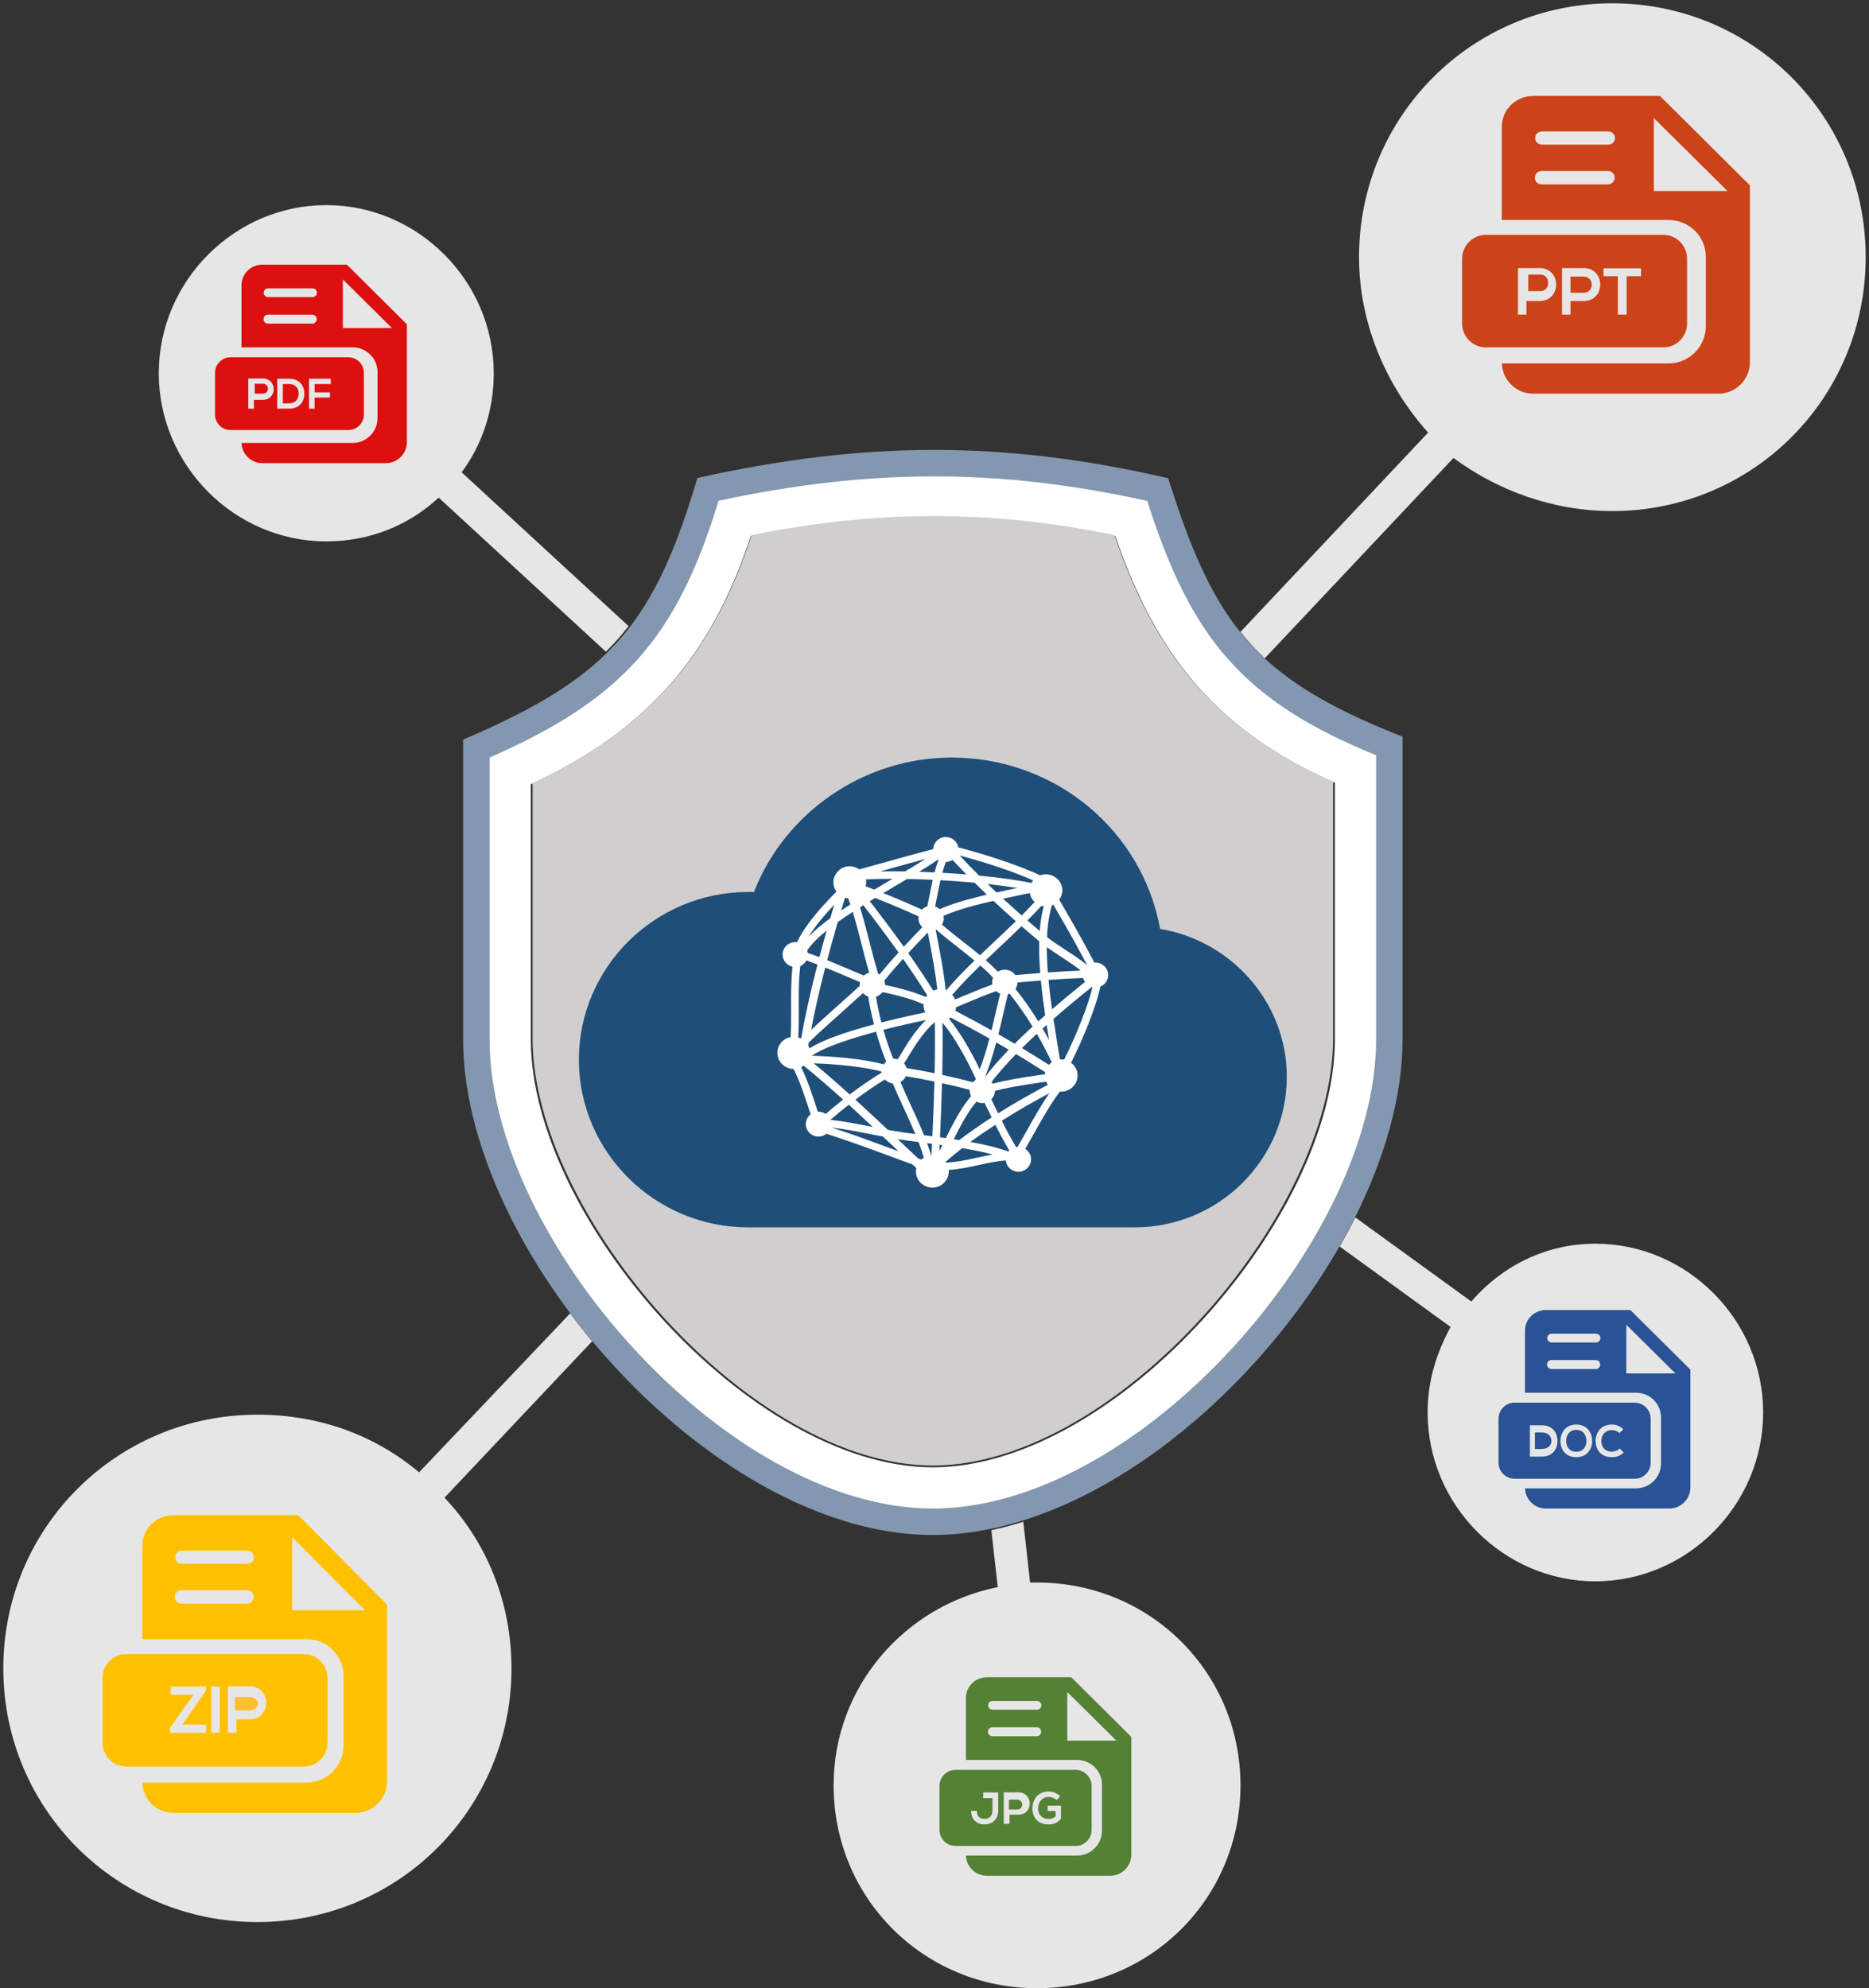 <svg width="565" height="601" xmlns="http://www.w3.org/2000/svg" xmlns:xlink="http://www.w3.org/1999/xlink" overflow="hidden"><rect width="100%" height="100%" fill="#333333" stroke="none"/><defs><clipPath id="clip0"><rect x="358" y="60" width="565" height="601"/></clipPath></defs><g clip-path="url(#clip0)" transform="translate(-358 -60)"><path d="M659.62 539.758C631.665 545.33 610 569.72 610 599.681 610 633.828 637.255 661 671.503 661 705.743 661 733 633.828 733 599.681 733 565.536 705.741 538.365 671.503 538.365 670.8 538.365 670.103 538.365 669.4 538.365L667.341 520C664.126 521.012 660.906 521.86 657.688 522.543L659.62 539.758Z" fill="#E7E6E6" fill-rule="evenodd"/><path d="M548 249.254 497.547 202.765C503.789 194.408 507.258 183.965 507.258 172.824 507.258 144.974 484.371 122 456.629 122 428.887 122 406 144.975 406 172.824 406 200.674 428.887 223.653 456.629 223.653 469.806 223.653 481.598 218.778 490.613 210.425L541.16 257C543.614 254.569 545.89 252.007 548 249.254Z" fill="#E7E6E6" fill-rule="evenodd"/><path d="M845.42 214.484C887.892 214.484 922 180.296 922 137.742 922 95.185 887.889 61 845.42 61 802.955 61 768.839 95.185 768.839 137.742 768.839 157.973 777.194 176.807 789.725 190.761L733 251.002C735.249 253.848 737.677 256.502 740.333 259L797.386 198.436C810.61 208.202 827.32 214.484 845.42 214.484Z" fill="#E7E6E6" fill-rule="evenodd"/><path d="M484.69 505.06C471.423 493.901 454.665 487.631 435.81 487.631 393.214 487.631 359 521.787 359 564.315 359 606.838 393.215 641 435.81 641 478.406 641 512.622 606.838 512.622 564.315 512.622 544.095 504.939 525.972 492.373 512.725L537 465.442C534.707 462.68 532.493 459.862 530.359 457L484.69 505.06Z" fill="#E7E6E6" fill-rule="evenodd"/><path d="M796.519 461.112C792.353 468.798 789.572 477.186 789.572 486.976 789.572 514.935 812.495 538 840.282 538 868.07 538 891 514.935 891 486.976 891 459.016 868.07 435.944 840.282 435.944 825.005 435.944 811.803 442.934 802.773 453.419L767.714 428C766.24 430.952 764.664 433.891 763 436.806L796.519 461.112Z" fill="#E7E6E6" fill-rule="evenodd"/><path d="M732.64 250.704C723.677 239.387 717.548 224.96 711.142 204.555 660.887 192.972 619.059 193.348 568.812 204.488 562.927 224.391 556.907 238.487 548.342 249.609 546.225 252.359 543.941 254.921 541.475 257.349 531.198 267.475 517.595 275.193 498 283.583L498 374.138C498 400.52 510.575 430.382 530.007 456.47 532.134 459.326 534.341 462.142 536.627 464.898 564.5 498.53 603.499 524 640.002 524 645.943 524 651.953 523.313 657.968 522.036 661.173 521.354 664.38 520.507 667.582 519.497 704.928 507.714 741.352 474.266 762.731 437.1 764.4 434.198 765.977 431.273 767.454 428.334 776.615 410.13 782 391.386 782 374.137L782 282.681C763.055 275.231 749.919 268.014 739.971 258.678 737.316 256.19 734.889 253.543 732.64 250.704ZM773.707 288.299 773.707 374.139C773.707 434.085 702.317 515.709 640.001 515.709 577.666 515.709 506.296 434.107 506.296 374.139L506.296 289.014C546.004 271.6 562.763 253.069 575.356 211.498 620.534 201.81 659.502 201.53 704.669 211.552 717.777 252.618 733.274 271.918 773.707 288.299Z" fill="#8497B0" fill-rule="evenodd"/><path d="M704.811 211.429C659.543 201.393 620.49 201.674 575.212 211.375 562.594 253.002 545.796 271.558 506 288.996L506 374.237C506 434.289 577.527 516 640.001 516 702.455 516 774 434.265 774 374.237L774 288.28C733.48 271.877 717.949 252.551 704.811 211.429ZM761.535 296.62 761.535 374.237C761.535 427.846 695.262 503.545 640.001 503.545 584.754 503.545 518.468 427.879 518.468 374.237L518.468 297.085C553.391 280.798 573.012 258.639 584.95 222.033 622.507 214.469 657.607 214.238 695.16 222.028 707.435 258.174 726.167 281.137 761.535 296.62Z" fill="#FFFFFF" fill-rule="evenodd"/><path d="M694.916 221.751C657.528 213.967 622.583 214.198 585.19 221.755 573.305 258.327 553.77 280.465 519 296.736L519 373.814C519 427.406 584.996 503 639.999 503 695.018 503 761 427.373 761 373.814L761 296.271C725.787 280.803 707.138 257.862 694.916 221.751Z" fill="#D0CECE" fill-rule="evenodd"/><path d="M708.706 340.797C703.297 311.103 677.167 289 645.63 289 619.051 289 595.173 305.745 585.938 329.635 585.26 329.635 584.811 329.635 584.134 329.635 555.976 329.635 533 352.409 533 380.316 533 408.224 555.977 431 584.134 431L701.046 431C726.277 431 747 410.682 747 385.451 746.999 363.126 730.329 344.369 708.706 340.797Z" fill="#1F4E79" fill-rule="evenodd"/><path d="M689.089 350.957C689.089 350.957 689.089 350.957 689.089 350.957 689.006 350.959 688.928 350.979 688.85 350.986 685.216 344.062 681.268 337.196 678.196 331.969 678.797 331.144 679.157 330.139 679.136 329.049 679.075 326.417 676.858 324.274 674.079 324.274L674.077 324.274C673.504 324.285 672.963 324.412 672.454 324.6 666.036 321.639 657.893 318.856 647.692 316.143 647.38 314.369 645.801 313 643.851 313L643.851 313C641.806 313.044 640.178 314.665 640.108 316.652 635.236 317.941 629.731 319.472 624.056 321.058L621.645 321.729C620.263 322.115 618.976 322.475 617.783 322.803 616.945 322.211 615.924 321.851 614.797 321.851 614.797 321.851 614.797 321.851 614.795 321.851 613.47 321.874 612.238 322.408 611.316 323.35 610.399 324.29 609.911 325.525 609.94 326.823 609.962 327.827 610.299 328.755 610.855 329.526 606.08 334.346 601.5 339.49 598.928 344.831 598.734 344.803 598.539 344.773 598.336 344.773L598.336 344.773C596.221 344.818 594.536 346.543 594.576 348.623 594.611 350.377 595.898 351.844 597.581 352.218 597.115 356.264 597.127 360.506 597.15 364.655 597.164 367.733 597.172 370.672 596.999 373.484 596.007 373.673 595.096 374.148 594.384 374.879 593.467 375.817 592.976 377.053 593.001 378.354 593.054 380.972 595.246 383.096 597.901 383.131 599.722 386.603 601.421 391.808 602.835 396.136L603.068 396.843C602.928 396.953 602.786 397.06 602.658 397.191 601.952 397.915 601.572 398.869 601.594 399.879 601.632 401.916 603.351 403.572 605.421 403.572L605.502 403.57C606.365 403.553 607.172 403.248 607.829 402.721 614.154 404.729 621.013 407.257 627.669 409.716L628.927 410.178C630.553 410.779 632.192 411.382 633.825 411.979L634.434 412.552C634.627 412.736 634.816 412.91 635.011 413.095 634.932 413.458 634.881 413.835 634.89 414.219 634.945 416.852 637.171 419 639.852 419L639.953 419C642.683 418.94 644.864 416.709 644.807 414.022 644.805 413.896 644.776 413.773 644.761 413.648 647.749 413.473 650.885 412.819 653.92 412.156 656.614 411.57 659.383 410.989 662.056 410.762 662.232 412.682 663.876 414.207 665.856 414.207L665.937 414.207C668.05 414.162 669.734 412.437 669.693 410.357 669.667 409.072 668.972 407.941 667.924 407.279 668.635 406.062 669.371 404.753 670.139 403.384L670.383 402.949C672.856 398.532 675.605 393.638 678.436 389.943 678.56 389.954 678.678 389.981 678.803 389.981L678.907 389.981C681.641 389.924 683.818 387.689 683.761 385 683.733 383.47 682.956 382.123 681.781 381.25 685.152 374.555 689.399 364.415 690.632 358.212 691.113 358.014 691.561 357.726 691.933 357.344 692.641 356.618 693.021 355.664 692.999 354.657 692.959 352.617 691.241 350.957 689.089 350.957ZM635.537 410.175C633.959 408.689 632.365 407.184 630.745 405.643L629.363 404.338C631.472 404.666 633.615 404.956 635.682 405.225 636.319 406.887 636.836 408.445 637.29 409.964 637.018 410.127 636.762 410.316 636.52 410.531 636.192 410.411 635.865 410.296 635.537 410.175ZM628.48 407.589C622.096 405.23 615.527 402.804 609.42 400.837 612.876 401.21 617.409 402.099 621.548 402.909 622.728 403.143 623.86 403.367 624.932 403.568 626.294 404.851 627.652 406.142 629.006 407.426L629.619 408.007 628.48 407.589ZM605.021 395.402C603.651 391.212 602.014 386.22 600.194 382.588 600.456 382.458 600.699 382.312 600.929 382.143 604.438 384.945 608.366 388.315 612.868 392.376 610.984 393.852 609.208 395.322 607.605 396.726 606.968 396.291 606.194 396.03 605.347 396.03L605.347 396.03C605.307 396.03 605.27 396.042 605.229 396.045 605.16 395.828 605.093 395.623 605.021 395.402ZM599.457 364.639C599.435 360.405 599.424 356.062 599.939 352.003 600.73 351.664 601.37 351.063 601.777 350.323 602.805 350.677 603.914 351.082 605.123 351.545 603.05 359.566 601.387 367.094 600.172 373.945 599.895 373.805 599.605 373.693 599.302 373.609 599.48 370.67 599.471 367.619 599.457 364.639ZM607.919 341.263C607.141 343.995 606.4 346.696 605.703 349.325 604.438 348.842 603.285 348.432 602.2 348.064 602.166 347.802 602.103 347.55 602.016 347.307 603.212 345.492 605.158 343.495 607.919 341.263ZM673.175 370.923C673.58 370.558 673.987 370.19 674.401 369.823 674.647 371.392 674.895 372.93 675.134 374.414 674.494 373.221 673.839 372.058 673.175 370.923ZM639.499 409.272C639.141 408.074 638.735 406.844 638.27 405.565L639.754 405.758 639.587 409.26C639.557 409.264 639.529 409.27 639.499 409.272ZM670.763 332.666C669.587 333.941 668.302 335.283 666.858 336.726 664.969 335.064 663.087 333.366 661.241 331.657 662.878 331.302 664.495 330.964 666.058 330.637L667.88 330.253C668.36 330.153 668.833 330.055 669.302 329.956 669.487 331.011 670.007 331.955 670.763 332.666ZM674.445 346.299C675.84 347.313 677.356 348.301 678.737 349.2 680.72 350.488 682.906 351.908 684.712 353.393 681.76 353.494 678.532 353.677 674.766 353.953 674.552 351.227 674.445 348.662 674.445 346.299ZM649.977 393.362C647.813 396.368 645.862 400.107 643.923 404.022 643.336 403.941 642.747 403.861 642.159 403.783 642.38 398.888 642.62 393.225 642.774 387.421 645.867 388.096 648.704 388.78 651.159 389.445 651.152 389.54 651.136 389.635 651.136 389.735 651.147 390.322 651.311 390.868 651.565 391.361 651.311 391.653 651.053 391.948 650.805 392.263L649.977 393.362ZM658.146 387.578C658.025 387.4 657.884 387.239 657.733 387.086 659.692 384.516 662.166 381.682 665.15 378.622 668.031 380.354 670.987 382.197 673.96 384.099 673.918 384.304 673.897 384.516 673.885 384.727 666.519 385.745 661.314 386.686 658.146 387.578ZM632.041 382.843C631.902 382.325 631.648 381.859 631.314 381.453 631.532 381.098 631.75 380.743 631.965 380.392 634.467 376.261 637.044 372.004 640.597 368.965 640.68 373.739 640.661 378.817 640.536 384.431 637.549 383.81 634.574 383.258 632.041 382.843ZM645.354 367.572C649.19 369.551 653.127 371.674 657.105 373.928 656.145 377.584 655.194 380.607 654.177 383.25 651.822 378.375 648.57 372.467 644.881 367.942 645.05 367.833 645.203 367.703 645.354 367.572ZM646.793 365.543C646.92 365.202 646.998 364.842 647.044 364.471 647.764 364.171 648.498 363.863 649.261 363.539 652.482 362.191 655.998 360.723 659.139 359.6 659.49 359.929 659.9 360.192 660.353 360.372 659.994 361.859 659.637 363.39 659.256 365.043 658.778 367.112 658.269 369.29 657.737 371.443 654.12 369.402 650.453 367.431 646.793 365.543ZM637.908 368.318C634.692 371.446 632.304 375.39 629.976 379.232 629.783 379.551 629.582 379.876 629.385 380.201 629.03 380.097 628.66 380.025 628.266 380.025 628.266 380.025 628.266 380.025 628.263 380.025 628.189 380.027 628.123 380.046 628.051 380.048 627.048 377.677 625.993 374.612 625.055 371.286 630.144 369.98 634.878 368.948 637.908 368.318ZM642.911 369.129C646.984 374.047 650.57 380.898 652.993 386.127 652.927 386.273 652.855 386.415 652.788 386.558 652.578 386.703 652.383 386.865 652.202 387.047 652.173 387.078 652.153 387.116 652.125 387.146 649.459 386.422 646.294 385.661 642.837 384.912 642.965 379.173 642.988 373.989 642.911 369.129ZM662.957 377.313C660.093 380.28 657.667 383.057 655.733 385.585 656.956 382.651 658.065 379.274 659.179 375.111 660.434 375.835 661.698 376.564 662.957 377.313ZM658.019 357.583C654.881 358.719 651.454 360.148 648.317 361.468 647.777 361.694 647.261 361.91 646.742 362.128 646.533 361.611 646.233 361.15 645.868 360.736 648.63 357.498 651.725 354.392 654.356 351.841 655.907 353.188 657.155 354.394 658.192 355.525 658.017 355.974 657.926 356.458 657.938 356.957 657.946 357.17 657.978 357.377 658.019 357.583ZM643.999 359.392C643.956 359.374 643.912 359.37 643.873 359.355 643.409 354.332 642.309 348.611 641.241 343.058L640.866 341.066C640.912 341.047 640.967 341.038 641.011 341.018 643.107 342.84 645.422 344.655 647.707 346.448 649.243 347.652 650.961 348.998 652.599 350.356 649.931 352.946 646.803 356.094 643.999 359.392ZM638.467 341.872C638.571 342.415 638.674 342.961 638.783 343.512 639.805 348.832 640.854 354.309 641.331 359.099 640.912 359.166 640.503 359.27 640.12 359.44 637.837 355.801 635.35 352.057 632.572 348.097 634.447 346.057 636.46 343.935 638.467 341.872ZM637.89 361.398C634.775 360.027 630.687 358.816 625.533 357.73 625.533 357.686 625.545 357.643 625.545 357.598 625.535 357.188 625.442 356.802 625.311 356.434 626.85 354.525 628.765 352.297 630.986 349.836 633.667 353.669 636.075 357.305 638.293 360.851 638.148 361.031 638.007 361.209 637.89 361.398ZM624.693 360.019 624.947 359.922C630.173 361.02 634.216 362.231 637.216 363.591 637.207 363.725 637.182 363.853 637.184 363.986 637.201 364.721 637.396 365.411 637.713 366.034 634.528 366.687 629.644 367.746 624.457 369.073 623.738 366.296 623.174 363.628 622.8 361.278 623.56 361.056 624.212 360.611 624.693 360.019ZM664.743 375.497C663.101 374.521 661.459 373.567 659.816 372.631 660.425 370.211 660.985 367.802 661.506 365.542 661.918 363.768 662.3 362.124 662.684 360.536 662.856 360.496 663.021 360.435 663.186 360.372 665.601 363.364 667.936 366.693 670.148 370.324 668.238 372.077 666.425 373.811 664.743 375.497ZM667.677 354.525 664.932 354.755C664.229 353.763 663.049 353.108 661.7 353.108L661.7 353.108C660.96 353.122 660.266 353.344 659.665 353.737 658.646 352.651 657.451 351.507 656.009 350.247 657.411 348.907 658.826 347.576 660.231 346.252 662.68 343.95 664.75 341.994 666.81 339.98 668.6 341.535 670.394 343.056 672.156 344.516 672.083 347.409 672.183 350.567 672.461 354.132 670.859 354.256 669.263 354.392 667.677 354.525ZM636.823 340.279C634.901 342.251 633.002 344.251 631.217 346.185 628.161 341.897 624.784 337.376 620.933 332.416 621.467 332.09 622.003 331.764 622.539 331.442 627.029 333.197 631.5 335.095 635.691 337.006 635.66 337.217 635.636 337.429 635.64 337.646 635.665 338.676 636.116 339.607 636.823 340.279ZM618.969 333.628C622.959 338.761 626.456 343.449 629.633 347.918 627.4 350.379 625.445 352.637 623.857 354.583 623.739 354.502 623.609 354.439 623.482 354.372 622.503 351.19 621.606 347.692 620.8 344.535 620.006 341.427 619.029 337.604 617.978 334.249 618.304 334.042 618.635 333.833 618.969 333.628ZM613.118 365.398C615.126 363.607 617.026 361.901 618.886 360.198 619.313 360.66 619.846 361.014 620.454 361.225 620.839 363.743 621.447 366.644 622.227 369.654 612.928 372.133 606.395 374.562 602.699 376.899 602.607 376.601 602.491 376.319 602.347 376.046 602.398 375.735 602.45 375.431 602.502 375.118 605.839 371.897 609.4 368.717 612.845 365.641L613.118 365.398ZM622.826 371.865C623.798 375.313 624.867 378.441 625.907 380.903 625.797 380.994 625.68 381.078 625.577 381.179 625.405 381.358 625.255 381.546 625.12 381.747 619.11 380.008 609.425 379.302 603.419 379.125 606.002 377.337 611.488 374.897 622.826 371.865ZM642.054 406.061 642.865 406.172C642.555 406.791 642.259 407.398 641.962 407.99 641.991 407.346 642.022 406.705 642.054 406.061ZM671.88 368.75C669.68 365.174 667.365 361.902 664.976 358.949 665.358 358.38 665.577 357.702 665.596 356.981L668.754 356.714C670.049 356.607 671.353 356.496 672.663 356.392 672.954 359.503 673.372 362.875 673.963 366.898 673.251 367.52 672.556 368.139 671.88 368.75ZM668.587 338.237C670.182 336.642 671.571 335.19 672.829 333.814 673.053 333.877 673.278 333.924 673.513 333.955 672.922 336.146 672.512 338.606 672.31 341.411 671.073 340.375 669.829 339.312 668.587 338.237ZM658.639 344.611C657.18 345.982 655.711 347.365 654.256 348.757 652.651 347.424 650.98 346.111 649.142 344.67 646.976 342.974 644.767 341.235 642.755 339.498 643.115 338.909 643.323 338.226 643.313 337.49 643.31 337.263 643.275 337.042 643.233 336.825 647.652 334.892 653.657 333.37 658.309 332.307 660.511 334.375 662.785 336.441 665.086 338.468 662.961 340.542 660.766 342.607 658.639 344.611ZM639.054 330.42C638.813 331.66 638.571 332.84 638.319 333.991 637.717 334.177 637.161 334.493 636.711 334.956 636.71 334.957 636.71 334.959 636.707 334.959 632.964 333.254 628.998 331.557 625.009 329.968 626.278 329.212 627.547 328.465 628.798 327.729L629.155 327.517C630.194 326.903 631.223 326.295 632.229 325.697 634.796 325.748 637.393 325.833 639.972 325.952 639.636 327.447 639.344 328.94 639.054 330.42ZM617.974 356.873C617.91 357.157 617.868 357.452 617.876 357.754 617.878 357.836 617.898 357.911 617.904 357.992 615.909 359.833 613.858 361.673 611.688 363.608L611.452 363.82C608.858 366.134 605.983 368.695 603.197 371.307 604.309 365.492 605.743 359.17 607.469 352.462 609.75 353.381 612.102 354.38 614.384 355.353L615.579 355.863C616.396 356.208 617.185 356.539 617.974 356.873ZM624.519 383.946C624.524 384.038 624.541 384.119 624.551 384.211 621.542 386.04 618.247 388.292 614.87 390.842 610.83 387.189 607.242 384.085 603.977 381.42 610.384 381.634 619.26 382.407 624.519 383.946ZM631.109 386.409C631.424 386.083 631.668 385.707 631.845 385.308 634.385 385.727 637.401 386.292 640.48 386.933 640.346 391.901 640.148 397.202 639.86 403.48L637.342 403.156C636.077 399.996 634.647 396.905 633.377 394.164 632.402 392.059 631.269 389.603 630.202 387.078 630.53 386.895 630.842 386.682 631.109 386.409ZM654.972 392.581 654.972 392.581 654.972 392.587 654.972 392.581ZM675.228 381.719C675.179 381.771 675.145 381.831 675.097 381.886 672.416 380.177 669.69 378.473 666.939 376.812 668.311 375.451 669.793 374.031 671.441 372.509 673.006 375.222 674.517 378.112 675.951 381.11 675.693 381.292 675.451 381.491 675.228 381.719ZM665.515 328.426C663.486 328.851 661.365 329.296 659.231 329.769 658.302 328.892 657.422 328.049 656.575 327.224 659.807 327.58 662.797 327.982 665.515 328.426ZM642.076 334.829C641.682 334.469 641.205 334.197 640.68 334.021 640.907 332.948 641.125 331.87 641.333 330.806 641.631 329.274 641.947 327.662 642.312 326.072 645.855 326.264 649.317 326.516 652.623 326.826 653.83 328.025 655.07 329.233 656.327 330.435 649.991 331.929 645.411 333.339 642.076 334.829ZM641.651 319.785C641.678 319.806 641.701 319.827 641.727 319.847 641.291 321.015 640.892 322.284 640.518 323.706 638.938 323.634 637.379 323.569 635.855 323.52 637.865 322.292 639.884 321.011 641.651 319.785ZM642.874 323.83C643.202 322.618 643.556 321.538 643.929 320.542L644.003 320.54C644.715 320.526 645.389 320.313 645.973 319.947 647.327 321.4 648.711 322.863 650.148 324.329 647.738 324.134 645.302 323.967 642.874 323.83ZM627.606 325.775 626.964 326.154C625.431 327.061 623.872 327.983 622.317 328.914 621.418 328.567 620.552 328.243 619.68 327.919 619.791 327.504 619.863 327.074 619.853 326.625 619.846 326.353 619.806 326.087 619.755 325.824 622.07 325.713 624.714 325.653 627.629 325.653 627.69 325.653 627.75 325.653 627.812 325.653 627.745 325.694 627.676 325.735 627.606 325.775ZM614.41 331.552C614.625 332.117 614.843 332.729 615.069 333.395 614.096 334.022 613.168 334.634 612.291 335.231 612.67 333.962 613.069 332.663 613.466 331.365 613.771 331.457 614.084 331.518 614.41 331.552ZM620.763 354.031C620.15 354.187 619.602 354.492 619.147 354.897 618.122 354.466 617.078 354.025 616.001 353.569L615.582 353.39C613.365 352.445 610.648 351.288 608.051 350.242 609.004 346.621 610.079 342.755 611.254 338.731 612.614 337.758 614.107 336.74 615.791 335.644 616.747 338.778 617.636 342.267 618.367 345.13 619.125 348.112 619.91 351.153 620.763 354.031ZM614.582 393.936C616.772 395.93 619.125 398.107 621.835 400.65 617.481 399.8 612.668 398.858 609.035 398.518 610.705 397.044 612.59 395.49 614.582 393.936ZM625.508 386.299C626.114 386.96 626.948 387.407 627.891 387.519 628.992 390.158 630.185 392.746 631.275 395.105 632.525 397.807 633.662 400.289 634.71 402.809 632.345 402.496 629.891 402.147 627.537 401.737 627.171 401.674 626.785 401.603 626.391 401.532 623.458 398.762 620.045 395.557 616.588 392.4 619.702 390.058 622.722 388.002 625.508 386.299ZM646.323 404.368C648.51 399.976 650.721 395.879 653.196 392.981 653.728 393.259 654.331 393.435 654.972 393.435L655.049 393.435C655.249 393.429 655.44 393.396 655.63 393.363 655.886 393.884 656.145 394.41 656.395 394.936 656.855 395.879 657.317 396.829 657.784 397.78 654.225 400.082 650.932 402.38 647.986 404.621 647.434 404.535 646.879 404.447 646.323 404.368ZM658.483 393.96C658.215 393.409 657.947 392.863 657.68 392.317 658.352 391.653 658.765 390.746 658.787 389.748 661.309 389.045 665.935 388.123 674.239 386.977 674.38 387.309 674.557 387.625 674.768 387.913 669.697 390.573 664.507 393.536 659.735 396.538 659.368 395.787 659.006 395.041 658.64 394.297L658.483 393.96ZM676.032 365.086C675.569 361.821 675.219 358.898 674.958 356.212 679.011 355.907 682.35 355.72 685.446 355.625 685.555 356.06 685.742 356.465 685.99 356.827 682.413 359.693 679.07 362.462 676.032 365.086ZM658.89 400.015C660.046 402.314 661.481 405.051 663.119 407.797 663.11 407.805 663.101 407.811 663.096 407.816 663.013 407.9 662.951 407.999 662.879 408.088 659.64 406.95 655.922 406.01 651.369 405.185 653.685 403.486 656.207 401.751 658.89 400.015ZM680.02 347.081C678.091 345.822 676.099 344.525 674.513 343.246 674.68 339.52 675.188 336.325 676.004 333.66 676.146 333.607 676.279 333.543 676.413 333.475 679.362 338.501 683.154 345.095 686.668 351.779 684.731 350.135 682.373 348.605 680.02 347.081ZM669.806 326.894C665.361 326.01 660.058 325.263 653.986 324.673 651.941 322.634 649.97 320.6 648.103 318.6 657.104 321.024 664.415 323.507 670.316 326.125 670.121 326.366 669.95 326.621 669.806 326.894ZM637.769 319.631C635.831 320.88 633.705 322.166 631.602 323.418 630.27 323.395 628.967 323.385 627.706 323.385 626.451 323.385 625.234 323.395 624.065 323.418 624.271 323.358 624.48 323.301 624.682 323.245 628.869 322.076 633.458 320.794 637.769 319.631ZM608.99 337.559C606.269 339.566 604.09 341.429 602.428 343.177 604.504 339.798 607.33 336.504 610.202 333.477 609.788 334.856 609.385 336.216 608.99 337.559ZM643.821 411.241C645.346 409.88 647.032 408.485 648.871 407.065 652.395 407.642 655.408 408.271 658.083 408.988 656.461 409.274 654.863 409.624 653.355 409.952 650.199 410.64 646.949 411.345 643.958 411.422 643.916 411.358 643.867 411.301 643.821 411.241ZM665.61 406.68C665.457 406.692 665.309 406.705 665.16 406.733 663.475 403.924 662.011 401.114 660.84 398.769 666.247 395.359 671.268 392.547 675.21 390.465 672.78 393.963 670.462 398.099 668.358 401.852L668.217 402.103C667.305 403.736 666.432 405.286 665.61 406.68ZM678.709 380.227 678.707 380.227C678.603 380.229 678.509 380.249 678.405 380.257 678.156 378.654 677.891 376.986 677.605 375.243L677.526 374.745C677.177 372.594 676.813 370.333 676.461 368.002 680.015 364.9 683.916 361.651 688.082 358.328 688.137 358.344 688.189 358.363 688.244 358.376 686.95 364.166 682.965 373.788 679.674 380.314 679.362 380.259 679.038 380.227 678.709 380.227Z" fill="#FFFFFF" fill-rule="evenodd"/><path d="M859.801 89 821.504 89C816.244 89 812 93.123 812 98.348L812 126.493 862.395 126.493C868.606 126.493 873.682 131.471 873.682 137.637L873.682 158.611C873.682 164.779 868.606 169.851 862.395 169.851L812.027 169.851C812.178 174.924 816.342 179 821.505 179L877.463 179C882.723 179 887 174.715 887 169.49L887 116.034 859.801 89ZM844.11 115.752 823.997 115.752C822.885 115.752 821.985 114.814 821.985 113.711 821.985 113.159 822.211 112.64 822.575 112.278 822.938 111.917 823.441 111.674 823.997 111.674L844.11 111.674C845.22 111.674 846.121 112.609 846.121 113.713 846.121 114.817 845.219 115.752 844.11 115.752ZM844.2 103.717 824.089 103.717C822.977 103.717 822.077 102.805 822.077 101.701 822.077 101.15 822.302 100.668 822.666 100.306 823.029 99.944 823.532 99.739 824.089 99.739L844.2 99.739C845.312 99.739 846.212 100.625 846.212 101.728 846.212 102.831 845.311 103.717 844.2 103.717ZM857.96 117.74 857.96 95.69 880.22 117.74 857.96 117.74Z" fill="#CC4219" fill-rule="evenodd"/><path d="M823.706 148 820 148 820 143 823.706 143C826.765 143 826.765 148 823.706 148Z" fill="#CC4219" fill-rule="evenodd"/><path d="M836.713 143.6 832.765 143.6 832.765 148.501 836.713 148.501C840.069 148.501 839.971 143.6 836.713 143.6ZM836.713 143.6 832.765 143.6 832.765 148.501 836.713 148.501C840.069 148.501 839.971 143.6 836.713 143.6ZM868 138.234C868 134.238 864.804 131 860.862 131L807.138 131C803.196 131 800 134.238 800 138.234L800 157.768C800 161.763 803.197 165 807.138 165L860.862 165C864.805 165 868 161.762 868 157.768L868 138.234ZM823.39 151 819.443 151 819.443 155.1 816.876 155.1 816.876 141.046C819.048 141.046 821.219 141.025 823.389 141.025 830.101 141.025 830.101 151 823.39 151ZM836.713 151 832.765 151 832.765 155.1 830.2 155.1 830.2 141.046C832.371 141.046 834.541 141.025 836.713 141.025 843.425 141.025 843.425 151 836.713 151ZM854.084 143.5 849.74 143.5 849.74 155.1 847.075 155.1 847.075 143.5 842.734 143.5 842.734 141.1 854.084 141.1 854.084 143.5ZM836.713 143.6 832.765 143.6 832.765 148.501 836.713 148.501C840.069 148.501 839.971 143.6 836.713 143.6Z" fill="#CC4219" fill-rule="evenodd"/><path d="M448.167 518 410.38 518C405.19 518 401 522.122 401 527.348L401 555.492 450.725 555.492C456.852 555.492 461.861 560.471 461.861 566.638L461.861 587.611C461.861 593.78 456.852 598.851 450.725 598.851L401.029 598.851C401.177 603.923 405.286 608 410.38 608L465.592 608C470.782 608 475 603.715 475 598.49L475 545.034 448.167 518ZM432.685 544.751 412.84 544.751C411.744 544.751 410.855 543.813 410.855 542.711 410.855 542.158 411.078 541.64 411.437 541.277 411.795 540.918 412.293 540.674 412.84 540.674L432.685 540.674C433.78 540.674 434.669 541.61 434.669 542.711 434.669 543.816 433.78 544.751 432.685 544.751ZM432.774 532.719 412.929 532.719C411.834 532.719 410.945 531.805 410.945 530.701 410.945 530.149 411.167 529.669 411.527 529.306 411.884 528.945 412.381 528.74 412.929 528.74L432.774 528.74C433.871 528.74 434.759 529.627 434.759 530.729 434.759 531.833 433.872 532.719 432.774 532.719ZM446.349 546.74 446.349 524.691 468.313 546.74 446.349 546.74Z" fill="#FFC000" fill-rule="evenodd"/><path d="M433.274 573 429 573 429 577 433.274 577C436.909 577 436.909 573 433.274 573Z" fill="#FBC02D" fill-rule="evenodd"/><path d="M457 586.768 457 567.233C457 563.238 453.804 560 449.863 560L396.138 560C392.195 560 389 563.239 389 567.233L389 586.768C389 590.763 392.196 594 396.138 594L449.863 594C453.804 594 457 590.762 457 586.768ZM420.285 570.985 413.13 581.3 420.285 581.3 420.285 583.8 409.429 583.8 409.429 582.226 416.504 572.298 409.627 572.298 409.627 569.799 420.285 569.799 420.285 570.985ZM424.43 583.8 421.865 583.8 421.865 569.799 424.43 569.799 424.43 583.8ZM433.411 579.7 429.464 579.7 429.464 583.8 426.899 583.8 426.899 569.744C429.07 569.744 431.241 569.723 433.412 569.723 440.123 569.723 440.222 579.7 433.411 579.7Z" fill="#FFC000" fill-rule="evenodd"/><path d="M850.868 456 825.337 456C821.829 456 819 458.749 819 462.232L819 480.994 852.596 480.994C856.737 480.994 860.123 484.313 860.123 488.425L860.123 502.407C860.123 506.519 856.738 509.9 852.596 509.9L819.016 509.9C819.118 513.282 821.893 516 825.336 516L862.641 516C866.148 516 869 513.144 869 509.66L869 474.022 850.868 456ZM840.406 473.834 826.998 473.834C826.258 473.834 825.657 473.21 825.657 472.474 825.657 472.106 825.807 471.76 826.049 471.52 826.292 471.278 826.628 471.117 826.998 471.117L840.406 471.117C841.146 471.117 841.747 471.74 841.747 472.476 841.747 473.211 841.147 473.834 840.406 473.834ZM840.468 465.812 827.058 465.812C826.319 465.812 825.718 465.203 825.718 464.467 825.718 464.1 825.867 463.779 826.111 463.537 826.355 463.295 826.689 463.159 827.058 463.159L840.468 463.159C841.208 463.159 841.808 463.75 841.808 464.485 841.808 465.22 841.208 465.812 840.468 465.812ZM849.641 475.16 849.641 460.461 864.481 475.16 849.641 475.16Z" fill="#295394" fill-rule="evenodd"/><path d="M826.999 495.433C827.039 496.714 826.175 498 823.995 498L822 498 822 493 823.995 493C826.08 493 826.957 494.209 826.999 495.433Z" fill="#295394" fill-rule="evenodd"/><path d="M834.52 492.23C832.316 492.23 831.41 494.03 831.45 495.626 831.49 497.181 832.316 498.845 834.52 498.845 836.723 498.845 837.551 497.168 837.578 495.612 837.605 494.016 836.724 492.23 834.52 492.23ZM834.52 492.23C832.316 492.23 831.41 494.03 831.45 495.626 831.49 497.181 832.316 498.845 834.52 498.845 836.723 498.845 837.551 497.168 837.578 495.612 837.605 494.016 836.724 492.23 834.52 492.23ZM857 488.894C857 486.191 854.839 484 852.172 484L815.83 484C813.162 484 811 486.19 811 488.894L811 502.107C811 504.809 813.161 507 815.83 507L852.172 507C854.838 507 857 504.81 857 502.107L857 488.894ZM824.16 500.303 820.481 500.303 820.481 490.833 824.16 490.833C827.365 490.833 828.794 493.148 828.833 495.488 828.873 497.882 827.431 500.303 824.16 500.303ZM834.52 500.483C831.236 500.483 829.715 498.088 829.715 495.6 829.715 493.11 831.29 490.606 834.52 490.606 837.737 490.606 839.34 493.109 839.314 495.585 839.288 498.034 837.805 500.483 834.52 500.483ZM845.296 500.483C841.824 500.483 840.355 498.062 840.341 495.6 840.328 493.123 841.916 490.606 845.296 490.606 846.565 490.606 847.766 491.094 848.727 492.054L847.551 493.204C846.938 492.595 846.109 492.311 845.296 492.311 843.039 492.311 842.064 494.016 842.077 495.6 842.091 497.169 842.986 498.807 845.296 498.807 846.11 498.807 847.032 498.468 847.645 497.846L848.846 499.077C847.887 500.036 846.644 500.483 845.296 500.483ZM834.52 492.23C832.316 492.23 831.41 494.03 831.45 495.626 831.49 497.181 832.316 498.845 834.52 498.845 836.723 498.845 837.551 497.168 837.578 495.612 837.605 494.016 836.724 492.23 834.52 492.23Z" fill="#295394" fill-rule="evenodd"/><path d="M681.867 567 656.336 567C652.829 567 650 569.749 650 573.232L650 591.994 683.596 591.994C687.736 591.994 691.123 595.314 691.123 599.426L691.123 613.408C691.123 617.519 687.737 620.9 683.596 620.9L650.016 620.9C650.118 624.282 652.892 627 656.335 627L693.64 627C697.146 627 700 624.144 700 620.66L700 585.023 681.867 567ZM671.406 584.834 657.998 584.834C657.257 584.834 656.657 584.21 656.657 583.475 656.657 583.107 656.806 582.76 657.049 582.52 657.292 582.279 657.626 582.117 657.998 582.117L671.406 582.117C672.145 582.117 672.746 582.741 672.746 583.475 672.746 584.211 672.146 584.834 671.406 584.834ZM671.466 576.812 658.059 576.812C657.318 576.812 656.718 576.203 656.718 575.468 656.718 575.099 656.867 574.779 657.111 574.537 657.354 574.295 657.688 574.159 658.059 574.159L671.466 574.159C672.207 574.159 672.807 574.75 672.807 575.485 672.807 576.22 672.207 576.812 671.466 576.812ZM680.641 586.16 680.641 571.461 695.479 586.16 680.641 586.16Z" fill="#548235" fill-rule="evenodd"/><path d="M688 613.107 688 599.894C688 597.192 685.839 595 683.171 595L646.829 595C644.162 595 642 597.191 642 599.894L642 613.107C642 615.809 644.161 618 646.829 618L683.171 618C685.839 618 688 615.809 688 613.107ZM659.76 607.231C659.76 609.68 658.24 611.486 655.664 611.486 653.274 611.486 651.581 610.018 651.581 607.38L653.318 607.38C653.318 609.003 654.089 609.808 655.678 609.808 657.28 609.808 658.024 608.666 658.024 607.232L658.024 603.524 655.22 603.524 655.22 601.833 659.761 601.833 659.761 607.231ZM665.835 608.529 663.165 608.529 663.165 611.302 661.429 611.302 661.429 601.805C662.898 601.805 664.367 601.792 665.835 601.792 670.442 601.793 670.442 608.529 665.835 608.529ZM678.721 609.788C677.854 610.857 676.661 611.493 675.02 611.493 671.507 611.493 670.096 609.152 670.096 606.664 670.096 603.999 671.742 601.536 675.039 601.536 676.295 601.536 677.55 602.024 678.512 602.984L677.416 604.12C676.789 603.511 675.854 603.173 675.04 603.173 673.037 603.173 671.821 604.716 671.821 606.664 671.821 608.219 672.702 609.83 675.026 609.83 675.76 609.83 676.384 609.668 677.118 609.073L677.118 607.448 674.715 607.448 674.715 605.824 678.721 605.824 678.721 609.788Z" fill="#548235" fill-rule="evenodd"/><path d="M665.442 604 663 604 663 607 665.442 607C667.519 607.001 667.519 604 665.442 604Z" fill="#548235" fill-rule="evenodd"/><path d="M462.867 140 437.335 140C433.828 140 431 142.749 431 146.232L431 164.995 464.595 164.995C468.736 164.995 472.123 168.314 472.123 172.426L472.123 186.408C472.123 190.519 468.737 193.9 464.595 193.9L431.015 193.9C431.117 197.282 433.892 200 437.334 200L474.64 200C478.146 200 481 197.144 481 193.66L481 158.024 462.867 140ZM452.406 157.835 438.997 157.835C438.257 157.835 437.657 157.21 437.657 156.475 437.657 156.107 437.807 155.761 438.05 155.52 438.292 155.279 438.628 155.117 438.997 155.117L452.406 155.117C453.145 155.117 453.747 155.741 453.747 156.476 453.747 157.211 453.146 157.835 452.406 157.835ZM452.467 149.812 439.059 149.812C438.319 149.812 437.717 149.204 437.717 148.468 437.717 148.1 437.868 147.779 438.111 147.538 438.353 147.297 438.689 147.16 439.059 147.16L452.467 147.16C453.208 147.16 453.808 147.751 453.808 148.486 453.808 149.221 453.208 149.812 452.467 149.812ZM461.642 159.161 461.642 144.461 476.48 159.16 461.642 159.16Z" fill="#DC100F" fill-rule="evenodd"/><path d="M437.443 179 435 179 435 176 437.443 176C439.519 176 439.519 179 437.443 179Z" fill="#DC100F" fill-rule="evenodd"/><path d="M448.295 178.922C448.255 177.506 447.415 176.089 445.421 176.089L443.508 176.089 443.508 181.913 445.421 181.913C447.508 181.912 448.334 180.404 448.295 178.922ZM448.295 178.922C448.255 177.506 447.415 176.089 445.421 176.089L443.508 176.089 443.508 181.913 445.421 181.913C447.508 181.912 448.334 180.404 448.295 178.922ZM468 172.681C468 170.095 465.886 168 463.276 168L427.725 168C425.116 168 423 170.095 423 172.681L423 185.32C423 187.905 425.115 190 427.725 190L463.276 190C465.885 190 468 187.906 468 185.32L468 172.681ZM437.369 180.876 434.756 180.876 434.756 183.53 433.058 183.53 433.058 174.415C434.495 174.415 435.932 174.402 437.369 174.402 441.876 174.403 441.876 180.876 437.369 180.876ZM445.421 183.53 441.811 183.53 441.811 174.471 445.421 174.471C448.57 174.471 449.973 176.675 450.013 178.922 450.053 181.223 448.637 183.53 445.421 183.53ZM458.008 176.088 453.109 176.088 453.109 178.612 457.746 178.612 457.746 180.165 453.109 180.165 453.109 183.53 451.411 183.53 451.411 174.471 458.007 174.471 458.007 176.088ZM445.421 176.088 443.508 176.088 443.508 181.912 445.421 181.912C447.508 181.912 448.334 180.404 448.295 178.922 448.255 177.505 447.416 176.088 445.421 176.088Z" fill="#DC100F" fill-rule="evenodd"/></g></svg>